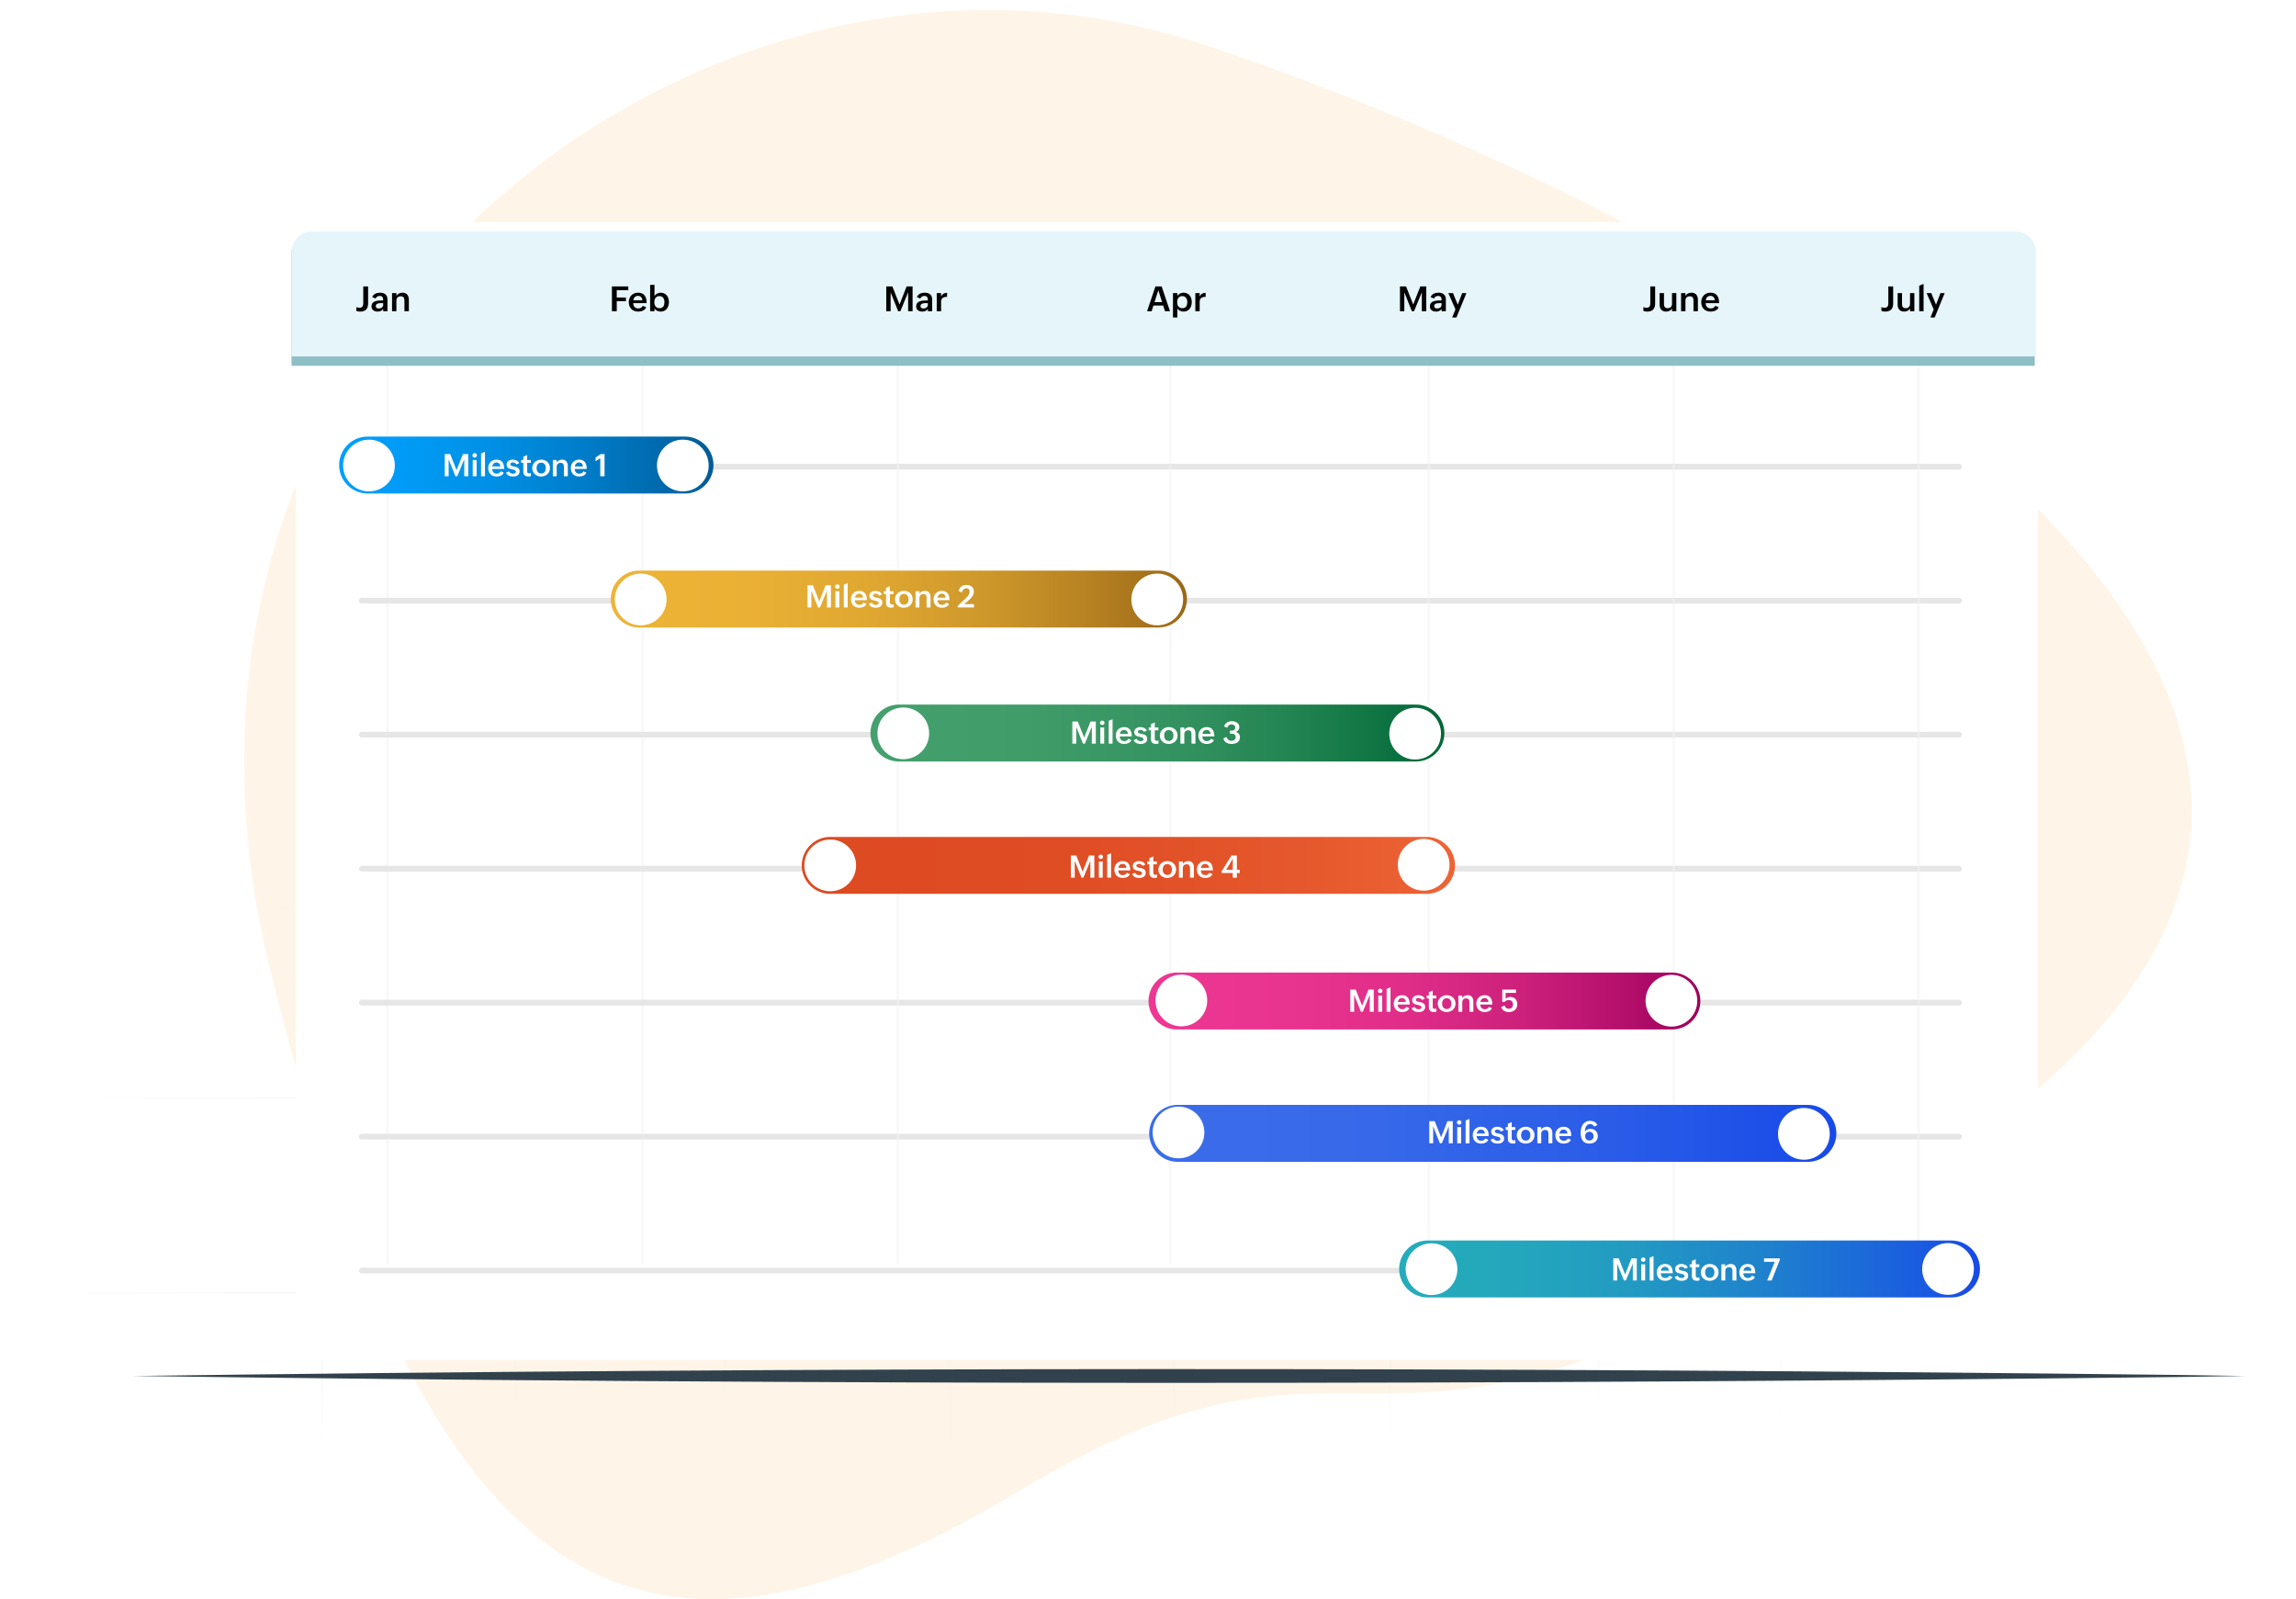 <?xml version="1.0" encoding="UTF-8"?><svg id="Layer_3" xmlns="http://www.w3.org/2000/svg" xmlns:xlink="http://www.w3.org/1999/xlink" viewBox="0 0 1142.22 795.53"><defs><style>.cls-1,.cls-2{opacity:.5;}.cls-1,.cls-2,.cls-3,.cls-4,.cls-5,.cls-6,.cls-7,.cls-8,.cls-9{fill:none;}.cls-10{fill:url(#linear-gradient-2);stroke:url(#linear-gradient-3);}.cls-10,.cls-3,.cls-4,.cls-5,.cls-6,.cls-7,.cls-8,.cls-9{stroke-linecap:round;stroke-linejoin:round;}.cls-10,.cls-3,.cls-4,.cls-5,.cls-6,.cls-7,.cls-9{stroke-width:28.321px;}.cls-11{fill:#eaeaea;}.cls-12,.cls-13{fill:#fff;}.cls-14{fill:#e5f5f9;}.cls-15{fill:#32424d;}.cls-16{fill:#8dbfc4;}.cls-17{fill:#dfe1e2;}.cls-2{stroke:#f2f2f2;stroke-miterlimit:10;stroke-width:1.249px;}.cls-3{stroke:url(#linear-gradient-4);}.cls-4{stroke:url(#linear-gradient-8);}.cls-5{stroke:url(#linear-gradient-5);}.cls-6{stroke:url(#linear-gradient-7);}.cls-7{stroke:url(#linear-gradient-6);}.cls-8{stroke:#e6e6e6;stroke-width:2.84px;}.cls-13{filter:url(#drop-shadow-1);}.cls-9{stroke:url(#linear-gradient);}.cls-18{fill:#fef5e8;fill-rule:evenodd;}</style><filter id="drop-shadow-1" filterUnits="userSpaceOnUse"><feOffset dx="1.519" dy="-4.556"/><feGaussianBlur result="blur" stdDeviation="51.638"/><feFlood flood-color="#000" flood-opacity=".25"/><feComposite in2="blur" operator="in"/><feComposite in="SourceGraphic"/></filter><linearGradient id="linear-gradient" x1="168.714" y1="231.348" x2="354.939" y2="231.348" gradientUnits="userSpaceOnUse"><stop offset="0" stop-color="#009ffc"/><stop offset=".171" stop-color="#009bf6"/><stop offset=".386" stop-color="#0091e7"/><stop offset=".623" stop-color="#007fcd"/><stop offset=".874" stop-color="#0068aa"/><stop offset=".994" stop-color="#005b97"/></linearGradient><linearGradient id="linear-gradient-2" x1="317.997" y1="298.001" x2="576.322" y2="298.001" gradientUnits="userSpaceOnUse"><stop offset="0" stop-color="#edb437"/><stop offset=".995" stop-color="#edb439"/></linearGradient><linearGradient id="linear-gradient-3" x1="303.836" y1="298.001" x2="590.482" y2="298.001" gradientUnits="userSpaceOnUse"><stop offset="0" stop-color="#edb437"/><stop offset=".248" stop-color="#e9b035"/><stop offset=".458" stop-color="#dfa731"/><stop offset=".655" stop-color="#cd972b"/><stop offset=".842" stop-color="#b58021"/><stop offset=".995" stop-color="#9b6918"/></linearGradient><linearGradient id="linear-gradient-4" x1="398.853" y1="430.493" x2="723.839" y2="430.493" gradientUnits="userSpaceOnUse"><stop offset=".001" stop-color="#dd4a22"/><stop offset=".409" stop-color="#df4d24"/><stop offset=".755" stop-color="#e5572c"/><stop offset=".995" stop-color="#ed6435"/></linearGradient><linearGradient id="linear-gradient-5" x1="571.378" y1="497.959" x2="845.892" y2="497.959" gradientUnits="userSpaceOnUse"><stop offset=".001" stop-color="#ed3792"/><stop offset=".252" stop-color="#e9348f"/><stop offset=".466" stop-color="#df2d88"/><stop offset=".666" stop-color="#cd217c"/><stop offset=".856" stop-color="#b5106c"/><stop offset=".995" stop-color="#9e005d"/></linearGradient><linearGradient id="linear-gradient-6" x1="433.032" y1="364.654" x2="718.554" y2="364.654" gradientUnits="userSpaceOnUse"><stop offset="0" stop-color="#44a06d"/><stop offset=".269" stop-color="#409d6a"/><stop offset=".497" stop-color="#369462"/><stop offset=".71" stop-color="#248654"/><stop offset=".913" stop-color="#0c7140"/><stop offset=".995" stop-color="#006837"/></linearGradient><linearGradient id="linear-gradient-7" x1="571.696" y1="563.799" x2="913.549" y2="563.799" gradientUnits="userSpaceOnUse"><stop offset=".005" stop-color="#3b6dea"/><stop offset=".332" stop-color="#3668e9"/><stop offset=".695" stop-color="#295be8"/><stop offset="1" stop-color="#184ae8"/></linearGradient><linearGradient id="linear-gradient-8" x1="696.059" y1="631.264" x2="984.987" y2="631.264" gradientUnits="userSpaceOnUse"><stop offset=".005" stop-color="#25acba"/><stop offset=".191" stop-color="#24a7bc"/><stop offset=".399" stop-color="#229ac2"/><stop offset=".617" stop-color="#1f83cc"/><stop offset=".84" stop-color="#1b64db"/><stop offset="1" stop-color="#184ae8"/></linearGradient></defs><path id="Oval-3-Copy-6" class="cls-18" d="m508.962,740.693c190.412-114.597,165.433,46.122,475.889-176.348C1295.306,341.874,845.239,103.862,598.17,21.949,351.102-59.963,55.894,163.882,134.332,481.957c78.438,318.075,184.217,373.334,374.63,258.736Z"/><g id="Page-1" class="cls-1"><g id="V1-Copy-2"><g id="grid"><g id="Path-14-Copy"><path class="cls-17" d="m359.978,695.625c-.598-146.178-.603-310.156-0-456.334.603,146.178.598,310.156 0,456.334h0Z"/></g><g id="Path-14-Copy-2"><path class="cls-17" d="m472.908,719.178c-.598-192.498-.602-408.435-0-600.933.603,192.498.598,408.435 0,600.933h0Z"/></g><g id="Path-14-Copy-3"><path class="cls-17" d="m584.062,700.145c-.598-186.401-.602-395.498-0-581.898.603,186.401.598,395.498 0,581.898h0Z"/></g><g id="Path-14-Copy-4"><path class="cls-17" d="m691.606,717.315c-.598-186.401-.603-395.498-0-581.898.603,186.401.598,395.498 0,581.898h0Z"/></g><g id="Path-14-Copy-5"><path class="cls-17" d="m795.536,693.818c-.598-186.401-.603-395.498-0-581.898.603,186.401.598,395.498 0,581.898h0Z"/></g><g id="Path-14-Copy-6"><path class="cls-17" d="m885.91,710.141c-.598-150.81-.602-319.984-0-470.793.603,150.81.598,319.984 0,470.793h0Z"/></g><g id="Path-13"><path class="cls-17" d="m175.841,357.23c235.072-.598,498.766-.602,733.837-0-235.072.603-498.766.598-733.837 0h0Z"/></g><g id="Path-13-Copy-2"><path class="cls-17" d="m312.306,271.601c198.595-.598,421.371-.602,619.966-0-198.595.603-421.371.598-619.966 0h0Z"/></g><g id="Path-13-Copy-4"><path class="cls-17" d="m451.03,176.706c139.306-.598,295.575-.602,434.88-0-139.306.602-295.575.598-434.88 0h0Z"/></g><g id="Path-13-Copy"><path class="cls-17" d="m136.076,451.671c255.627-.598,542.377-.602,798.003-0-255.627.603-542.377.598-798.003 0h0Z"/></g><g id="Path-13-Copy-3"><path class="cls-17" d="m50.276,546.3c277.883-.598,589.599-.603,867.481-0-277.883.602-589.599.598-867.481 0h0Z"/></g><g id="Path-13-Copy-5"><path class="cls-17" d="m8.704,642.994c295.043-.51,635.407-.654,929.838 0-294.245.654-635.007.51-929.838-0h0Z"/></g><g id="Path-14"><path class="cls-17" d="m256.726,701.103c-.598-124.773-.603-264.74-0-389.512.603,124.773.598,264.74 0,389.512h0Z"/></g><g id="Path-14-Copy-7"><path class="cls-17" d="m160.251,720.985c-.598-91.48-.603-194.102-0-285.582.603,91.48.598,194.102 0,285.582h0Z"/></g><g id="Oval-5"><circle class="cls-11" cx="160.025" cy="546.112" r="5.422"/><path class="cls-17" d="m160.025,540.689c7.468.219,7.518,11.086-0,11.333-7.524-.246-7.469-11.115 0-11.333h0Zm0,0c-6.876.228-6.82,10.154 0,10.357,6.827-.2,6.876-10.13-0-10.357h0Z"/></g><g id="Oval-5-Copy-2"><circle class="cls-11" cx="257.629" cy="450.315" r="5.422"/><path class="cls-17" d="m257.629,444.893c7.468.219,7.518,11.087-0,11.333-7.524-.244-7.468-11.115 0-11.333h0Zm0,0c-6.876.229-6.821,10.154 0,10.357,6.827-.2,6.876-10.13-0-10.357h0Z"/></g><g id="Oval-5-Copy-2-2"><circle class="cls-11" cx="160.025" cy="451.219" r="5.422"/><path class="cls-17" d="m160.025,445.797c7.468.219,7.518,11.086-0,11.333-7.524-.245-7.468-11.115 0-11.333h0Zm0,0c-6.876.228-6.82,10.154 0,10.357,6.827-.201,6.877-10.13-0-10.357h0Z"/></g><g id="Oval-5-Copy-9"><circle class="cls-11" cx="255.822" cy="356.326" r="5.422"/><path class="cls-17" d="m255.822,350.904c7.468.22,7.518,11.086-0,11.333-7.524-.245-7.468-11.114 0-11.333h0Zm0,0c-6.876.229-6.821,10.155 0,10.357,6.827-.2,6.876-10.13-0-10.357h0Z"/></g><g id="Oval-5-Copy-9-2"><circle class="cls-11" cx="360.656" cy="270.471" r="5.422"/><path class="cls-17" d="m360.656,265.049c7.468.219,7.518,11.086-0,11.333-7.524-.244-7.468-11.115 0-11.333h0Zm0,0c-6.876.229-6.821,10.154 0,10.357,6.826-.2,6.877-10.13-0-10.357h0Z"/></g><g id="Oval-5-Copy-3"><circle class="cls-11" cx="256.726" cy="546.112" r="5.422"/><path class="cls-17" d="m256.726,540.689c7.468.219,7.518,11.086-0,11.333-7.524-.246-7.469-11.115 0-11.333h0Zm0,0c-6.876.228-6.82,10.154 0,10.357,6.827-.2,6.876-10.13-0-10.357h0Z"/></g><g id="Oval-5-Copy-5"><circle class="cls-11" cx="360.656" cy="642.812" r="5.422"/><path class="cls-17" d="m360.656,637.39c7.468.219,7.518,11.086-0,11.333-7.524-.245-7.469-11.115 0-11.333h0Zm0,0c-6.876.228-6.821,10.154 0,10.357,6.827-.2,6.876-10.13-0-10.357h0Z"/></g><g id="Oval-5-Copy-6"><circle class="cls-11" cx="472.719" cy="641.908" r="5.422"/><path class="cls-17" d="m472.719,636.486c7.468.22,7.518,11.086-0,11.333-7.524-.245-7.469-11.115 0-11.333h0Zm0,0c-6.876.229-6.821,10.155 0,10.357,6.827-.2,6.876-10.13-0-10.357h0Z"/></g><g id="Oval-5-Copy-6-2"><circle class="cls-11" cx="584.783" cy="641.908" r="5.422"/><path class="cls-17" d="m584.783,636.486c7.468.22,7.518,11.086-0,11.333-7.524-.245-7.469-11.115 0-11.333h0Zm0,0c-6.876.229-6.821,10.155 0,10.357,6.827-.2,6.876-10.13-0-10.357h0Z"/></g><g id="Oval-5-Copy-6-3"><circle class="cls-11" cx="692.328" cy="641.908" r="5.422"/><path class="cls-17" d="m692.328,636.486c7.468.22,7.518,11.086-0,11.333-7.524-.245-7.469-11.115 0-11.333h0Zm0,0c-6.876.229-6.821,10.155 0,10.357,6.827-.2,6.876-10.13-0-10.357h0Z"/></g><g id="Oval-5-Copy-6-4"><circle class="cls-11" cx="795.355" cy="641.908" r="5.422"/><path class="cls-17" d="m795.355,636.486c7.468.22,7.518,11.086-0,11.333-7.524-.245-7.469-11.115 0-11.333h0Zm0,0c-6.876.229-6.821,10.155 0,10.357,6.827-.2,6.876-10.13-0-10.357h0Z"/></g><g id="Oval-5-Copy-7"><circle class="cls-11" cx="886.632" cy="546.112" r="5.422"/><path class="cls-17" d="m886.632,540.689c7.468.219,7.518,11.086-0,11.333-7.524-.246-7.469-11.115 0-11.333h0Zm0,0c-6.876.228-6.821,10.154 0,10.357,6.827-.2,6.876-10.13-0-10.357h0Z"/></g><g id="Oval-5-Copy-7-2"><circle class="cls-11" cx="886.632" cy="641.908" r="5.422"/><path class="cls-17" d="m886.632,636.486c7.468.22,7.518,11.086-0,11.333-7.524-.245-7.469-11.115 0-11.333h0Zm0,0c-6.876.229-6.821,10.155 0,10.357,6.827-.2,6.876-10.13-0-10.357h0Z"/></g><g id="Oval-5-Copy-8"><circle class="cls-11" cx="886.632" cy="444.893" r="5.422"/><path class="cls-17" d="m886.632,439.471c7.468.219,7.518,11.086-0,11.333-7.524-.244-7.468-11.115 0-11.333h0Zm0,0c-6.877.228-6.82,10.154 0,10.357,6.827-.201,6.877-10.13-0-10.357h0Z"/></g><g id="Oval-5-Copy-8-2"><circle class="cls-11" cx="886.632" cy="357.23" r="5.422"/><path class="cls-17" d="m886.632,351.808c7.468.22,7.518,11.086-0,11.333-7.524-.245-7.468-11.114 0-11.333h0Zm0,0c-6.876.229-6.821,10.155 0,10.357,6.827-.2,6.876-10.13-0-10.357h0Z"/></g><g id="Oval-5-Copy-8-3"><circle class="cls-11" cx="886.632" cy="272.279" r="5.422"/><path class="cls-17" d="m886.632,266.856c7.468.22,7.518,11.086-0,11.333-7.524-.245-7.468-11.114 0-11.333h0Zm0,0c-6.876.229-6.821,10.155 0,10.357,6.827-.2,6.876-10.129-0-10.357h0Z"/></g><g id="Oval-5-Copy-8-4"><circle class="cls-11" cx="796.269" cy="270.471" r="5.422"/><path class="cls-17" d="m796.269,265.049c7.468.219,7.518,11.086-0,11.333-7.524-.244-7.468-11.115 0-11.333h0Zm0,0c-6.876.229-6.821,10.154 0,10.357,6.826-.2,6.877-10.13-0-10.357h0Z"/></g><g id="Oval-5-Copy-8-5"><circle class="cls-11" cx="691.425" cy="270.471" r="5.422"/><path class="cls-17" d="m691.425,265.049c7.468.219,7.518,11.086-0,11.333-7.524-.244-7.468-11.115 0-11.333h0Zm0,0c-6.876.229-6.821,10.154 0,10.357,6.826-.2,6.876-10.13-0-10.357h0Z"/></g><g id="Oval-5-Copy-8-6"><circle class="cls-11" cx="584.962" cy="272.279" r="5.422"/><path class="cls-17" d="m584.962,266.856c7.468.22,7.518,11.086-0,11.333-7.524-.245-7.468-11.114 0-11.333h0Zm0,0c-6.876.229-6.821,10.155 0,10.357,6.827-.2,6.876-10.129-0-10.357h0Z"/></g><g id="Oval-5-Copy-8-7"><circle class="cls-11" cx="471.819" cy="272.279" r="5.422"/><path class="cls-17" d="m471.819,266.856c7.468.22,7.518,11.086-0,11.333-7.524-.245-7.468-11.114 0-11.333h0Zm0,0c-6.876.229-6.821,10.155 0,10.357,6.827-.2,6.876-10.129-0-10.357h0Z"/></g><g id="Oval-5-Copy-8-8"><circle class="cls-11" cx="471.819" cy="176.706" r="5.422"/><path class="cls-17" d="m471.819,171.284c7.468.219,7.518,11.086-0,11.333-7.524-.244-7.468-11.115 0-11.333h0Zm0,0c-6.877.228-6.821,10.154 0,10.357,6.827-.201,6.876-10.13-0-10.357h0Z"/></g><g id="Oval-5-Copy-8-9"><circle class="cls-11" cx="584.062" cy="176.706" r="5.422"/><path class="cls-17" d="m584.062,171.284c7.468.219,7.518,11.086-0,11.333-7.524-.244-7.468-11.115 0-11.333h0Zm0,0c-6.876.228-6.82,10.154 0,10.357,6.827-.201,6.877-10.13-0-10.357h0Z"/></g><g id="Oval-5-Copy-8-10"><circle class="cls-11" cx="692.328" cy="176.706" r="5.422"/><path class="cls-17" d="m692.328,171.284c7.468.219,7.518,11.086-0,11.333-7.524-.244-7.468-11.115 0-11.333h0Zm0,0c-6.876.228-6.82,10.154 0,10.357,6.827-.201,6.877-10.13-0-10.357h0Z"/></g><g id="Oval-5-Copy-8-11"><circle class="cls-11" cx="795.536" cy="176.706" r="5.422"/><path class="cls-17" d="m795.536,171.284c7.468.219,7.518,11.086-0,11.333-7.524-.244-7.468-11.115 0-11.333h0Zm0,0c-6.877.228-6.82,10.154 0,10.357,6.827-.201,6.876-10.13-0-10.357h0Z"/></g><g id="Oval-5-Copy-4"><circle class="cls-11" cx="256.726" cy="641.908" r="5.422"/><path class="cls-17" d="m256.726,636.486c7.468.22,7.518,11.086-0,11.333-7.524-.245-7.469-11.115 0-11.333h0Zm0,0c-6.876.229-6.82,10.155 0,10.357,6.827-.2,6.876-10.13-0-10.357h0Z"/></g><g id="Path-14-2"><path class="cls-17" d="m360.656,701.103c-.598-124.773-.603-264.74-0-389.512.602,124.773.598,264.74 0,389.512h0Z"/></g><g id="Oval-5-Copy-2-3"><circle class="cls-11" cx="361.559" cy="450.315" r="5.422"/><path class="cls-17" d="m361.559,444.893c7.468.219,7.518,11.087-0,11.333-7.524-.244-7.468-11.115 0-11.333h0Zm0,0c-6.876.229-6.821,10.154 0,10.357,6.827-.2,6.876-10.13-0-10.357h0Z"/></g><g id="Oval-5-Copy-9-3"><circle class="cls-11" cx="359.752" cy="356.326" r="5.422"/><path class="cls-17" d="m359.752,350.904c7.468.22,7.518,11.087-0,11.333-7.524-.245-7.468-11.114 0-11.333h0Zm0,0c-6.876.229-6.82,10.155 0,10.357,6.827-.199,6.876-10.13-0-10.357h0Z"/></g><g id="Oval-5-Copy-3-2"><circle class="cls-11" cx="360.656" cy="546.112" r="5.422"/><path class="cls-17" d="m360.656,540.689c7.468.219,7.518,11.086-0,11.333-7.524-.245-7.469-11.115 0-11.333h0Zm0,0c-6.876.228-6.821,10.154 0,10.357,6.827-.2,6.876-10.13-0-10.357h0Z"/></g><g id="Oval-5-Copy-4-2"><circle class="cls-11" cx="360.656" cy="641.908" r="5.422"/><path class="cls-17" d="m360.656,636.486c7.468.22,7.518,11.086-0,11.333-7.524-.245-7.469-11.115 0-11.333h0Zm0,0c-6.876.229-6.821,10.155 0,10.357,6.827-.2,6.876-10.13-0-10.357h0Z"/></g><g id="Path-14-3"><path class="cls-17" d="m471.819,701.103c-.598-124.773-.603-264.74-0-389.512.602,124.773.598,264.74 0,389.512h0Z"/></g><g id="Oval-5-Copy-2-4"><circle class="cls-11" cx="472.723" cy="450.315" r="5.422"/><path class="cls-17" d="m472.723,444.893c7.468.219,7.518,11.087-0,11.333-7.524-.244-7.468-11.115 0-11.333h0Zm0,0c-6.876.229-6.821,10.154 0,10.357,6.827-.2,6.876-10.13-0-10.357h0Z"/></g><g id="Oval-5-Copy-9-4"><circle class="cls-11" cx="470.916" cy="356.326" r="5.422"/><path class="cls-17" d="m470.916,350.904c7.468.22,7.518,11.087-0,11.333-7.524-.245-7.468-11.114 0-11.333h0Zm0,0c-6.876.229-6.82,10.155 0,10.357,6.827-.199,6.876-10.13-0-10.357h0Z"/></g><g id="Oval-5-Copy-3-3"><circle class="cls-11" cx="471.819" cy="546.112" r="5.422"/><path class="cls-17" d="m471.819,540.689c7.468.219,7.518,11.086-0,11.333-7.524-.246-7.469-11.115 0-11.333h0Zm0,0c-6.876.228-6.821,10.154 0,10.357,6.827-.2,6.876-10.13-0-10.357h0Z"/></g><g id="Oval-5-Copy-4-3"><circle class="cls-11" cx="471.819" cy="641.908" r="5.422"/><path class="cls-17" d="m471.819,636.486c7.468.22,7.518,11.086-0,11.333-7.524-.245-7.469-11.115 0-11.333h0Zm0,0c-6.876.229-6.821,10.155 0,10.357,6.827-.2,6.876-10.13-0-10.357h0Z"/></g><g id="Path-14-4"><path class="cls-17" d="m584.062,701.103c-.598-124.773-.602-264.74-0-389.512.603,124.773.598,264.74 0,389.512h0Z"/></g><g id="Oval-5-Copy-2-5"><circle class="cls-11" cx="584.962" cy="450.315" r="5.422"/><path class="cls-17" d="m584.962,444.893c7.468.219,7.518,11.087-0,11.333-7.524-.244-7.468-11.115 0-11.333h0Zm0,0c-6.876.229-6.821,10.154 0,10.357,6.827-.2,6.876-10.13-0-10.357h0Z"/></g><g id="Oval-5-Copy-9-5"><circle class="cls-11" cx="584.962" cy="356.326" r="5.422"/><path class="cls-17" d="m584.962,350.904c7.468.22,7.518,11.087-0,11.333-7.524-.245-7.468-11.114 0-11.333h0Zm0,0c-6.876.229-6.821,10.155 0,10.357,6.827-.2,6.876-10.13-0-10.357h0Z"/></g><g id="Oval-5-Copy-3-4"><circle class="cls-11" cx="584.962" cy="546.112" r="5.422"/><path class="cls-17" d="m584.962,540.689c7.468.219,7.518,11.086-0,11.333-7.524-.246-7.469-11.115 0-11.333h0Zm0,0c-6.876.228-6.821,10.154 0,10.357,6.827-.2,6.876-10.13-0-10.357h0Z"/></g><g id="Oval-5-Copy-4-4"><circle class="cls-11" cx="584.962" cy="641.908" r="5.422"/><path class="cls-17" d="m584.962,636.486c7.468.22,7.518,11.086-0,11.333-7.524-.245-7.469-11.115 0-11.333h0Zm0,0c-6.876.229-6.821,10.155 0,10.357,6.827-.2,6.876-10.13-0-10.357h0Z"/></g><g id="Path-14-5"><path class="cls-17" d="m692.328,701.103c-.598-124.773-.602-264.74-0-389.512.603,124.773.598,264.74 0,389.512h0Z"/></g><g id="Oval-5-Copy-2-6"><circle class="cls-11" cx="693.232" cy="450.315" r="5.422"/><path class="cls-17" d="m693.232,444.893c7.468.219,7.518,11.087-0,11.333-7.524-.244-7.468-11.115 0-11.333h0Zm0,0c-6.876.229-6.821,10.154 0,10.357,6.827-.2,6.876-10.13-0-10.357h0Z"/></g><g id="Oval-5-Copy-9-6"><circle class="cls-11" cx="691.425" cy="356.326" r="5.422"/><path class="cls-17" d="m691.425,350.904c7.468.22,7.518,11.087-0,11.333-7.524-.245-7.468-11.114 0-11.333h0Zm0,0c-6.876.229-6.821,10.155 0,10.357,6.827-.2,6.876-10.13-0-10.357h0Z"/></g><g id="Oval-5-Copy-3-5"><circle class="cls-11" cx="692.328" cy="546.112" r="5.422"/><path class="cls-17" d="m692.328,540.689c7.468.219,7.518,11.086-0,11.333-7.524-.246-7.469-11.115 0-11.333h0Zm0,0c-6.876.228-6.821,10.154 0,10.357,6.827-.2,6.876-10.13-0-10.357h0Z"/></g><g id="Oval-5-Copy-4-5"><circle class="cls-11" cx="692.328" cy="641.908" r="5.422"/><path class="cls-17" d="m692.328,636.486c7.468.22,7.518,11.086-0,11.333-7.524-.245-7.469-11.115 0-11.333h0Zm0,0c-6.876.229-6.821,10.155 0,10.357,6.827-.2,6.876-10.13-0-10.357h0Z"/></g><g id="Path-14-6"><path class="cls-17" d="m795.365,701.103c-.598-124.773-.602-264.74-0-389.512.603,124.773.598,264.74 0,389.512h0Z"/></g><g id="Oval-5-Copy-2-7"><circle class="cls-11" cx="796.269" cy="450.315" r="5.422"/><path class="cls-17" d="m796.269,444.893c7.468.219,7.518,11.087-0,11.333-7.524-.244-7.468-11.115 0-11.333h0Zm0,0c-6.876.229-6.821,10.154 0,10.357,6.827-.2,6.876-10.13-0-10.357h0Z"/></g><g id="Oval-5-Copy-9-7"><circle class="cls-11" cx="796.266" cy="356.326" r="5.422"/><path class="cls-17" d="m796.266,350.904c7.468.22,7.518,11.087-0,11.333-7.524-.245-7.468-11.114 0-11.333h0Zm0,0c-6.876.229-6.821,10.155 0,10.357,6.827-.2,6.876-10.13-0-10.357h0Z"/></g><g id="Oval-5-Copy-3-6"><circle class="cls-11" cx="795.365" cy="546.112" r="5.422"/><path class="cls-17" d="m795.365,540.689c7.468.219,7.518,11.086-0,11.333-7.524-.246-7.469-11.115 0-11.333h0Zm0,0c-6.876.228-6.821,10.154 0,10.357,6.827-.2,6.876-10.13-0-10.357h0Z"/></g><g id="Oval-5-Copy-4-6"><circle class="cls-11" cx="795.365" cy="641.908" r="5.422"/><path class="cls-17" d="m795.365,636.486c7.468.22,7.518,11.086-0,11.333-7.524-.245-7.469-11.115 0-11.333h0Zm0,0c-6.876.229-6.821,10.155 0,10.357,6.827-.2,6.876-10.13-0-10.357h0Z"/></g><g id="Oval-5-Copy"><circle class="cls-11" cx="160.929" cy="641.908" r="5.422"/><path class="cls-17" d="m160.929,636.486c7.468.22,7.518,11.086-0,11.333-7.524-.245-7.469-11.115 0-11.333h0Zm0,0c-6.876.229-6.821,10.155 0,10.357,6.827-.2,6.876-10.13-0-10.357h0Z"/></g></g></g></g><path class="cls-15" d="m66.167,684.498c337.378-4.541,680.432-4.42,1017.855-.508 0.0.001,32.834.508,32.834.508l-32.834.508c-337.434,3.912-680.466,4.034-1017.855-.508h0Z"/><rect class="cls-13" x="145.659" y="114.979" width="866.607" height="566.09" rx="10" ry="10"/><line class="cls-2" x1="192.742" y1="167.866" x2="192.742" y2="628.627"/><line class="cls-2" x1="319.696" y1="167.866" x2="319.696" y2="628.627"/><line class="cls-8" x1="179.995" y1="232.163" x2="974.613" y2="232.163"/><line class="cls-9" x1="182.874" y1="231.348" x2="340.778" y2="231.348"/><line class="cls-8" x1="179.995" y1="298.816" x2="974.613" y2="298.816"/><line class="cls-8" x1="179.995" y1="365.468" x2="974.613" y2="365.468"/><line class="cls-8" x1="179.995" y1="432.121" x2="974.613" y2="432.121"/><line class="cls-8" x1="179.995" y1="498.774" x2="974.613" y2="498.774"/><line class="cls-8" x1="179.995" y1="565.426" x2="974.613" y2="565.426"/><line class="cls-8" x1="179.995" y1="632.079" x2="974.613" y2="632.079"/><line class="cls-2" x1="446.65" y1="167.866" x2="446.65" y2="628.627"/><line class="cls-2" x1="582.169" y1="167.866" x2="582.169" y2="628.627"/><line class="cls-2" x1="710.836" y1="167.866" x2="710.836" y2="628.627"/><line class="cls-2" x1="832.651" y1="167.866" x2="832.651" y2="628.627"/><line class="cls-2" x1="954.465" y1="167.866" x2="954.465" y2="628.627"/><circle class="cls-12" cx="183.562" cy="231.576" r="12.867"/><circle class="cls-12" cx="339.693" cy="231.576" r="12.867"/><line class="cls-10" x1="317.997" y1="298.001" x2="576.322" y2="298.001"/><line class="cls-3" x1="413.013" y1="430.493" x2="709.679" y2="430.493"/><line class="cls-5" x1="585.538" y1="497.959" x2="831.731" y2="497.959"/><line class="cls-7" x1="447.193" y1="364.654" x2="704.394" y2="364.654"/><line class="cls-6" x1="585.857" y1="563.799" x2="899.389" y2="563.799"/><line class="cls-4" x1="710.22" y1="631.264" x2="970.827" y2="631.264"/><path class="cls-16" d="m155.019,115.965h847.222c5.519,0,10,4.481,10,10v55.993H145.019v-55.993c0-5.519,4.481-10,10-10Z"/><path class="cls-14" d="m155.05,115.225h847.778c5.519,0,10,4.481,10,10v52.073H145.05v-52.073c0-5.519,4.481-10,10-10Z"/><path d="m177.276,152.777c.506.21,1.046.329,1.56.329,1.384,0,1.881-.836,1.881-2.092v-8.529h2.405v8.562c0,2.531-1.308,3.956-3.881,3.956-.667,0-1.358-.068-1.965-.379v-1.848Z"/><path d="m190.637,153.731c-.683.911-1.687,1.274-2.8,1.274-1.696,0-3.028-.861-3.028-2.632,0-2.506,2.648-2.903,4.749-2.903h1.063v-.143c0-1.292-.304-2.11-1.763-2.11-.878,0-1.687.455-2.008,1.292l-1.678-.725c.607-1.595,2.294-2.178,3.905-2.178,2.135,0,3.686,1.03,3.686,3.324v5.905h-2.126v-1.105Zm-1.105-2.936c-.996,0-2.582.118-2.582,1.485,0,.868.633,1.189,1.442,1.189,1.097,0,2.227-.574,2.227-1.797v-.878h-1.088Z"/><path d="m195.039,145.802h2.16v1.434c.582-1.114,1.797-1.629,3.054-1.629,2.168,0,3.147,1.527,3.147,3.577v5.652h-2.193v-5.44c0-1.267-.565-2.009-1.847-2.009-1.358,0-2.16.844-2.16,2.143v5.306h-2.16v-9.034Z"/><path d="m304.427,142.486h8.132v1.863h-5.737v3.645h4.572v1.813h-4.572v5.028h-2.396v-12.349Z"/><path d="m321.49,152.87c-.75,1.595-2.37,2.135-4.032,2.135-2.852,0-4.648-1.906-4.648-4.716,0-2.648,1.83-4.682,4.547-4.682,2.918,0,4.344,1.704,4.344,5.188h-6.69c0,1.527.886,2.64,2.531,2.64.978,0,1.788-.396,2.261-1.315l1.687.75Zm-1.94-3.493c-.067-1.366-.894-2.201-2.168-2.201-1.358,0-2.151.952-2.337,2.201h4.505Z"/><path d="m323.437,141.71h2.16v5.551c.624-1.038,1.881-1.654,3.079-1.654,2.751,0,4.109,2.211,4.109,4.682,0,2.549-1.434,4.716-4.041,4.716-1.274,0-2.556-.515-3.147-1.62v1.451h-2.16v-13.126Zm7.12,8.529c0-1.535-.75-2.944-2.531-2.944-1.789,0-2.506,1.434-2.506,3.037,0,1.696.81,2.986,2.607,2.986,1.898,0,2.429-1.418,2.429-3.079Z"/><path d="m440.906,142.486h3.028l3.56,9.001,3.535-9.001h2.961v12.349h-2.21v-9.415l-3.889,9.415h-1.063l-3.762-9.415v9.415h-2.16v-12.349Z"/><path d="m461.612,153.731c-.683.911-1.687,1.274-2.8,1.274-1.696,0-3.028-.861-3.028-2.632,0-2.506,2.648-2.903,4.749-2.903h1.063v-.143c0-1.292-.304-2.11-1.763-2.11-.878,0-1.687.455-2.008,1.292l-1.678-.725c.607-1.595,2.294-2.178,3.905-2.178,2.135,0,3.686,1.03,3.686,3.324v5.905h-2.126v-1.105Zm-1.105-2.936c-.996,0-2.582.118-2.582,1.485,0,.868.633,1.189,1.442,1.189,1.097,0,2.227-.574,2.227-1.797v-.878h-1.088Z"/><path d="m466.014,145.802h2.16v1.694c.608-1.239,1.594-1.83,2.969-1.83v1.999c-1.746,0-2.969.574-2.969,2.506v4.665h-2.16v-9.034Z"/><path d="m574.812,142.486h3.096l4.142,12.349h-2.472l-.92-2.852h-4.85l-.894,2.852h-2.27l4.167-12.349Zm3.315,7.785l-1.881-5.854-1.89,5.854h3.771Z"/><path d="m583.541,145.802h2.16v1.459c.624-1.055,1.89-1.654,3.096-1.654,2.758,0,4.091,2.219,4.091,4.682,0,2.54-1.418,4.716-4.033,4.716-1.265,0-2.548-.507-3.155-1.586v4.513h-2.16v-12.129Zm7.12,4.437c0-1.527-.759-2.944-2.531-2.944-1.78,0-2.506,1.426-2.506,3.054,0,1.679.777,2.969,2.573,2.969,1.907,0,2.463-1.418,2.463-3.079Z"/><path d="m594.657,145.802h2.16v1.694c.607-1.239,1.594-1.83,2.969-1.83v1.999c-1.746,0-2.969.574-2.969,2.506v4.665h-2.16v-9.034Z"/><path d="m696.463,142.486h3.028l3.56,9.001,3.535-9.001h2.961v12.349h-2.21v-9.415l-3.889,9.415h-1.062l-3.763-9.415v9.415h-2.16v-12.349Z"/><path d="m717.169,153.731c-.683.911-1.687,1.274-2.8,1.274-1.696,0-3.028-.861-3.028-2.632,0-2.506,2.648-2.903,4.749-2.903h1.063v-.143c0-1.292-.304-2.11-1.763-2.11-.878,0-1.687.455-2.008,1.292l-1.678-.725c.607-1.595,2.294-2.178,3.905-2.178,2.135,0,3.686,1.03,3.686,3.324v5.905h-2.126v-1.105Zm-1.105-2.936c-.996,0-2.582.118-2.582,1.485,0,.868.633,1.189,1.442,1.189,1.097,0,2.227-.574,2.227-1.797v-.878h-1.088Z"/><path d="m724.068,153.917l-3.542-8.115h2.311l2.371,5.77,2.21-5.77h2.1l-4.968,12.129h-2.117l1.636-4.015Z"/><path d="m817.557,152.777c.506.21,1.046.329,1.56.329,1.384,0,1.881-.836,1.881-2.092v-8.529h2.405v8.562c0,2.531-1.308,3.956-3.881,3.956-.667,0-1.358-.068-1.965-.379v-1.848Z"/><path d="m831.795,153.418c-.565,1.096-1.73,1.586-2.978,1.586-2.075,0-3.171-1.366-3.171-3.416v-5.786h2.16v5.525c0,1.232.565,1.991,1.822,1.991,1.35,0,2.169-.869,2.169-2.16v-5.356h2.151v9.034h-2.151v-1.418Z"/><path d="m836.315,145.802h2.16v1.434c.582-1.114,1.797-1.629,3.054-1.629,2.168,0,3.147,1.527,3.147,3.577v5.652h-2.193v-5.44c0-1.267-.565-2.009-1.847-2.009-1.358,0-2.16.844-2.16,2.143v5.306h-2.16v-9.034Z"/><path d="m855.014,152.87c-.75,1.595-2.37,2.135-4.032,2.135-2.852,0-4.648-1.906-4.648-4.716,0-2.648,1.83-4.682,4.547-4.682,2.918,0,4.344,1.704,4.344,5.188h-6.69c0,1.527.886,2.64,2.531,2.64.978,0,1.788-.396,2.261-1.315l1.687.75Zm-1.94-3.493c-.067-1.366-.894-2.201-2.168-2.201-1.358,0-2.151.952-2.337,2.201h4.505Z"/><path d="m935.97,152.777c.506.21,1.046.329,1.56.329,1.384,0,1.881-.836,1.881-2.092v-8.529h2.405v8.562c0,2.531-1.308,3.956-3.881,3.956-.667,0-1.358-.068-1.965-.379v-1.848Z"/><path d="m950.208,153.418c-.565,1.096-1.73,1.586-2.978,1.586-2.075,0-3.171-1.366-3.171-3.416v-5.786h2.16v5.525c0,1.232.565,1.991,1.822,1.991,1.35,0,2.169-.869,2.169-2.16v-5.356h2.151v9.034h-2.151v-1.418Z"/><path d="m954.786,142.14l2.16-.936v13.631h-2.16v-12.696Z"/><path d="m961.998,153.917l-3.542-8.115h2.311l2.371,5.77,2.21-5.77h2.1l-4.968,12.129h-2.117l1.636-4.015Z"/><path class="cls-12" d="m221.257,225.877h2.702l3.176,8.03,3.154-8.03h2.642v11.019h-1.972v-8.4l-3.47,8.4h-.948l-3.357-8.4v8.4h-1.927v-11.019Z"/><path class="cls-12" d="m236.141,225.425c.625,0,1.121.46,1.121,1.099,0,.633-.482,1.092-1.114,1.092-.625,0-1.152-.468-1.152-1.099,0-.64.519-1.092,1.144-1.092Zm-.971,3.425h1.927v8.047h-1.927v-8.047Z"/><path class="cls-12" d="m239.332,225.569l1.927-.836v12.164h-1.927v-11.328Z"/><path class="cls-12" d="m250.631,235.142c-.67,1.423-2.115,1.905-3.598,1.905-2.544,0-4.147-1.701-4.147-4.208,0-2.363,1.633-4.178,4.057-4.178,2.604,0,3.876,1.521,3.876,4.629h-5.969c0,1.364.79,2.356,2.259,2.356.873,0,1.595-.353,2.017-1.174l1.505.67Zm-1.731-3.116c-.06-1.22-.798-1.964-1.935-1.964-1.212,0-1.919.85-2.085,1.964h4.019Z"/><path class="cls-12" d="m253.26,234.495c.301.79,1.121,1.167,1.995,1.167.624,0,1.4-.195,1.4-.955,0-.806-.873-.994-1.866-1.204-1.295-.271-2.748-.587-2.748-2.393,0-1.657,1.544-2.447,3.003-2.447,1.28,0,2.74.482,3.267,1.754l-1.43.617c-.316-.714-1.107-.986-1.769-.986-.64,0-1.257.256-1.257.911,0,.738.79.896,1.762,1.084,1.317.256,2.883.556,2.883,2.439,0,1.897-1.588,2.567-3.267,2.567-1.422,0-2.951-.482-3.455-1.927l1.483-.626Z"/><path class="cls-12" d="m264.115,236.836c-.414.122-.843.197-1.325.197-1.535,0-2.446-.797-2.446-2.402v-4.38h-1.084v-1.416h1.084v-1.663l1.927-.836v2.499h1.776v1.416h-1.776v4.207c0,.633.271,1.024.979,1.024.271,0,.572-.061.865-.158v1.512Z"/><path class="cls-12" d="m269.287,228.661c2.447,0,4.328,1.717,4.328,4.186,0,2.536-1.98,4.2-4.41,4.2-2.454,0-4.426-1.701-4.426-4.163,0-2.529,2.085-4.224,4.509-4.224Zm2.259,4.201c0-1.484-.753-2.717-2.334-2.717-1.625,0-2.273,1.294-2.273,2.77,0,1.43.761,2.65,2.319,2.65,1.611,0,2.288-1.296,2.288-2.702Z"/><path class="cls-12" d="m275.024,228.834h1.927v1.28c.519-.994,1.603-1.454,2.725-1.454,1.935,0,2.807,1.364,2.807,3.192v5.043h-1.957v-4.855c0-1.13-.505-1.791-1.649-1.791-1.212,0-1.927.752-1.927,1.912v4.734h-1.927v-8.062Z"/><path class="cls-12" d="m291.713,235.142c-.669,1.423-2.115,1.905-3.598,1.905-2.544,0-4.147-1.701-4.147-4.208,0-2.363,1.633-4.178,4.057-4.178,2.604,0,3.876,1.521,3.876,4.629h-5.969c0,1.364.79,2.356,2.259,2.356.873,0,1.595-.353,2.017-1.174l1.505.67Zm-1.731-3.116c-.06-1.22-.798-1.964-1.935-1.964-1.212,0-1.919.85-2.085,1.964h4.019Z"/><path class="cls-12" d="m298.617,227.954l-2.326,1.469v-1.837l2.589-1.708h1.867v11.019h-2.13v-8.943Z"/><path class="cls-12" d="m401.703,291.153h2.702l3.176,8.03,3.154-8.03h2.642v11.019h-1.972v-8.4l-3.47,8.4h-.948l-3.357-8.4v8.4h-1.927v-11.019Z"/><path class="cls-12" d="m416.586,290.7c.625,0,1.121.46,1.121,1.099,0,.633-.482,1.092-1.114,1.092-.625,0-1.152-.468-1.152-1.099,0-.64.519-1.092,1.144-1.092Zm-.971,3.425h1.927v8.047h-1.927v-8.047Z"/><path class="cls-12" d="m419.778,290.844l1.927-.836v12.164h-1.927v-11.328Z"/><path class="cls-12" d="m431.077,300.418c-.669,1.423-2.115,1.905-3.598,1.905-2.544,0-4.147-1.701-4.147-4.208,0-2.363,1.633-4.178,4.057-4.178,2.604,0,3.876,1.521,3.876,4.629h-5.969c0,1.364.79,2.356,2.259,2.356.873,0,1.595-.353,2.017-1.174l1.505.67Zm-1.731-3.116c-.06-1.22-.798-1.964-1.935-1.964-1.212,0-1.919.85-2.085,1.964h4.019Z"/><path class="cls-12" d="m433.706,299.771c.301.79,1.121,1.167,1.995,1.167.624,0,1.4-.195,1.4-.955,0-.806-.874-.994-1.867-1.204-1.294-.271-2.747-.587-2.747-2.393,0-1.657,1.543-2.447,3.003-2.447,1.28,0,2.74.482,3.267,1.754l-1.43.617c-.316-.714-1.107-.986-1.769-.986-.64,0-1.257.256-1.257.911,0,.738.79.896,1.762,1.084,1.317.256,2.883.556,2.883,2.439,0,1.897-1.588,2.567-3.267,2.567-1.422,0-2.951-.482-3.455-1.927l1.483-.626Z"/><path class="cls-12" d="m444.561,302.111c-.414.122-.843.197-1.325.197-1.535,0-2.446-.797-2.446-2.402v-4.38h-1.084v-1.416h1.084v-1.663l1.927-.836v2.499h1.776v1.416h-1.776v4.207c0,.633.271,1.024.979,1.024.271,0,.572-.061.865-.158v1.512Z"/><path class="cls-12" d="m449.733,293.937c2.447,0,4.328,1.717,4.328,4.186,0,2.536-1.98,4.2-4.41,4.2-2.454,0-4.426-1.701-4.426-4.163,0-2.529,2.085-4.224,4.509-4.224Zm2.259,4.201c0-1.484-.753-2.717-2.333-2.717-1.627,0-2.274,1.294-2.274,2.77,0,1.43.761,2.65,2.319,2.65,1.611,0,2.288-1.296,2.288-2.702Z"/><path class="cls-12" d="m455.47,294.11h1.927v1.28c.519-.994,1.603-1.454,2.725-1.454,1.935,0,2.807,1.364,2.807,3.192v5.043h-1.957v-4.855c0-1.13-.505-1.791-1.649-1.791-1.212,0-1.927.752-1.927,1.912v4.734h-1.927v-8.062Z"/><path class="cls-12" d="m472.159,300.418c-.669,1.423-2.115,1.905-3.598,1.905-2.544,0-4.147-1.701-4.147-4.208,0-2.363,1.633-4.178,4.057-4.178,2.604,0,3.876,1.521,3.876,4.629h-5.969c0,1.364.79,2.356,2.259,2.356.873,0,1.595-.353,2.017-1.174l1.505.67Zm-1.731-3.116c-.06-1.22-.798-1.964-1.935-1.964-1.212,0-1.919.85-2.085,1.964h4.019Z"/><path class="cls-12" d="m476.459,301.351l4.2-3.929c.858-.806,1.701-1.905,1.701-3.153,0-1.04-.58-1.642-1.596-1.642-1.302,0-1.957,1.009-2.258,2.085l-1.641-.707c.482-1.971,1.912-3.011,3.922-3.011,2.04,0,3.689,1.084,3.689,3.207,0,1.656-.986,3.033-2.146,4.042l-2.627,2.295h4.847v1.633h-8.091v-.821Z"/><path class="cls-12" d="m532.734,425.575h2.702l3.176,8.032,3.154-8.032h2.642v11.021h-1.972v-8.4l-3.47,8.4h-.948l-3.357-8.4v8.4h-1.927v-11.021Z"/><path class="cls-12" d="m547.617,425.124c.625,0,1.121.46,1.121,1.099,0,.633-.482,1.092-1.114,1.092-.625,0-1.152-.468-1.152-1.099,0-.641.519-1.092,1.144-1.092Zm-.971,3.425h1.927v8.047h-1.927v-8.047Z"/><path class="cls-12" d="m550.809,425.268l1.927-.836v12.164h-1.927v-11.328Z"/><path class="cls-12" d="m562.108,434.842c-.669,1.423-2.115,1.905-3.598,1.905-2.544,0-4.147-1.701-4.147-4.208,0-2.363,1.633-4.178,4.057-4.178,2.604,0,3.876,1.521,3.876,4.629h-5.969c0,1.364.79,2.356,2.259,2.356.873,0,1.595-.353,2.017-1.174l1.505.67Zm-1.731-3.116c-.06-1.22-.798-1.964-1.935-1.964-1.212,0-1.919.85-2.085,1.964h4.019Z"/><path class="cls-12" d="m564.737,434.194c.301.79,1.121,1.167,1.995,1.167.624,0,1.4-.195,1.4-.955,0-.806-.874-.994-1.867-1.204-1.294-.271-2.747-.587-2.747-2.393,0-1.657,1.543-2.447,3.003-2.447,1.28,0,2.74.482,3.267,1.754l-1.43.617c-.316-.714-1.107-.986-1.769-.986-.64,0-1.257.256-1.257.911,0,.738.79.896,1.762,1.084,1.317.256,2.883.556,2.883,2.439,0,1.897-1.588,2.567-3.267,2.567-1.422,0-2.951-.482-3.455-1.927l1.483-.626Z"/><path class="cls-12" d="m575.592,436.536c-.414.119-.843.195-1.325.195-1.535,0-2.446-.799-2.446-2.402v-4.38h-1.084v-1.416h1.084v-1.663l1.927-.836v2.499h1.776v1.416h-1.776v4.207c0,.633.271,1.024.979,1.024.271,0,.572-.061.865-.158v1.513Z"/><path class="cls-12" d="m580.763,428.361c2.447,0,4.328,1.717,4.328,4.186,0,2.536-1.98,4.2-4.41,4.2-2.454,0-4.426-1.701-4.426-4.163,0-2.529,2.085-4.224,4.509-4.224Zm2.259,4.2c0-1.483-.753-2.716-2.333-2.716-1.627,0-2.274,1.294-2.274,2.77,0,1.43.761,2.65,2.319,2.65,1.611,0,2.288-1.296,2.288-2.704Z"/><path class="cls-12" d="m586.501,428.534h1.927v1.28c.519-.994,1.603-1.454,2.725-1.454,1.935,0,2.807,1.364,2.807,3.192v5.043h-1.957v-4.855c0-1.13-.505-1.791-1.649-1.791-1.212,0-1.927.752-1.927,1.912v4.734h-1.927v-8.062Z"/><path class="cls-12" d="m603.19,434.842c-.669,1.423-2.115,1.905-3.598,1.905-2.544,0-4.147-1.701-4.147-4.208,0-2.363,1.633-4.178,4.057-4.178,2.604,0,3.876,1.521,3.876,4.629h-5.969c0,1.364.79,2.356,2.259,2.356.873,0,1.595-.353,2.017-1.174l1.505.67Zm-1.731-3.116c-.06-1.22-.798-1.964-1.935-1.964-1.212,0-1.919.85-2.085,1.964h4.019Z"/><path class="cls-12" d="m607.731,433.465l4.907-7.889h2.688v7.136h1.475v1.559h-1.475v2.326h-2.078v-2.326h-5.517v-.806Zm5.555-.753v-5.547l-3.311,5.547h3.311Z"/><path class="cls-12" d="m533.474,358.921h2.702l3.176,8.032,3.154-8.032h2.642v11.021h-1.972v-8.4l-3.47,8.4h-.948l-3.357-8.4v8.4h-1.927v-11.021Z"/><path class="cls-12" d="m548.357,358.47c.625,0,1.121.46,1.121,1.099,0,.633-.482,1.092-1.114,1.092-.625,0-1.152-.468-1.152-1.099,0-.641.519-1.092,1.144-1.092Zm-.971,3.425h1.927v8.047h-1.927v-8.047Z"/><path class="cls-12" d="m551.549,358.613l1.927-.836v12.164h-1.927v-11.328Z"/><path class="cls-12" d="m562.848,368.187c-.67,1.423-2.115,1.905-3.598,1.905-2.544,0-4.147-1.701-4.147-4.208,0-2.363,1.633-4.178,4.057-4.178,2.604,0,3.876,1.521,3.876,4.629h-5.969c0,1.364.79,2.356,2.259,2.356.873,0,1.595-.353,2.017-1.174l1.505.67Zm-1.731-3.116c-.06-1.22-.798-1.964-1.935-1.964-1.212,0-1.919.85-2.085,1.964h4.019Z"/><path class="cls-12" d="m565.477,367.54c.301.79,1.121,1.167,1.995,1.167.624,0,1.4-.195,1.4-.955,0-.806-.873-.994-1.866-1.204-1.295-.271-2.748-.587-2.748-2.393,0-1.657,1.544-2.447,3.003-2.447,1.28,0,2.74.482,3.267,1.754l-1.43.617c-.316-.714-1.107-.986-1.769-.986-.64,0-1.257.256-1.257.911,0,.738.79.896,1.762,1.084,1.317.256,2.883.556,2.883,2.439,0,1.897-1.588,2.567-3.267,2.567-1.422,0-2.951-.482-3.455-1.927l1.483-.626Z"/><path class="cls-12" d="m576.332,369.882c-.414.119-.843.195-1.325.195-1.535,0-2.446-.799-2.446-2.402v-4.38h-1.084v-1.416h1.084v-1.663l1.927-.836v2.499h1.776v1.416h-1.776v4.207c0,.633.271,1.024.979,1.024.271,0,.572-.061.865-.158v1.513Z"/><path class="cls-12" d="m581.503,361.706c2.447,0,4.328,1.717,4.328,4.186,0,2.536-1.98,4.2-4.41,4.2-2.454,0-4.426-1.701-4.426-4.163,0-2.529,2.085-4.224,4.509-4.224Zm2.259,4.2c0-1.483-.753-2.716-2.334-2.716-1.625,0-2.273,1.294-2.273,2.77,0,1.43.761,2.65,2.319,2.65,1.611,0,2.288-1.296,2.288-2.704Z"/><path class="cls-12" d="m587.241,361.879h1.927v1.28c.519-.994,1.603-1.454,2.725-1.454,1.935,0,2.807,1.364,2.807,3.192v5.043h-1.957v-4.855c0-1.13-.505-1.791-1.649-1.791-1.212,0-1.927.752-1.927,1.912v4.734h-1.927v-8.062Z"/><path class="cls-12" d="m603.929,368.187c-.669,1.423-2.115,1.905-3.598,1.905-2.544,0-4.147-1.701-4.147-4.208,0-2.363,1.633-4.178,4.057-4.178,2.604,0,3.876,1.521,3.876,4.629h-5.969c0,1.364.79,2.356,2.259,2.356.873,0,1.595-.353,2.017-1.174l1.505.67Zm-1.731-3.116c-.06-1.22-.798-1.964-1.935-1.964-1.212,0-1.919.85-2.085,1.964h4.019Z"/><path class="cls-12" d="m610.179,366.629c.309,1.092,1.152,1.898,2.326,1.898,1.144,0,2.205-.497,2.205-1.776,0-1.717-1.272-1.769-2.582-1.769h-.264v-1.484h.271c1.212,0,2.371-.075,2.371-1.603,0-1.023-.851-1.542-1.874-1.542-1.099,0-1.769.609-2.115,1.693l-1.566-.677c.519-1.762,2.137-2.605,3.876-2.605,1.829,0,3.711.941,3.711,2.936,0,1.242-.73,2.032-1.829,2.431,1.355.309,2.153,1.25,2.153,2.695,0,2.341-2.092,3.267-4.192,3.267-1.837,0-3.644-.843-4.11-2.755l1.618-.709Z"/><path class="cls-12" d="m671.747,492.285h2.702l3.176,8.032,3.154-8.032h2.642v11.021h-1.972v-8.4l-3.47,8.4h-.948l-3.357-8.4v8.4h-1.927v-11.021Z"/><path class="cls-12" d="m686.629,491.834c.625,0,1.121.46,1.121,1.099,0,.633-.482,1.092-1.114,1.092-.625,0-1.152-.468-1.152-1.099,0-.641.519-1.092,1.144-1.092Zm-.971,3.425h1.927v8.047h-1.927v-8.047Z"/><path class="cls-12" d="m689.822,491.978l1.927-.836v12.164h-1.927v-11.328Z"/><path class="cls-12" d="m701.12,501.552c-.669,1.423-2.115,1.905-3.598,1.905-2.544,0-4.147-1.701-4.147-4.208,0-2.363,1.633-4.178,4.057-4.178,2.604,0,3.876,1.521,3.876,4.629h-5.969c0,1.364.79,2.356,2.259,2.356.873,0,1.595-.353,2.017-1.174l1.505.67Zm-1.731-3.116c-.06-1.22-.798-1.964-1.935-1.964-1.212,0-1.919.85-2.085,1.964h4.019Z"/><path class="cls-12" d="m703.749,500.904c.301.79,1.121,1.167,1.995,1.167.624,0,1.4-.195,1.4-.955,0-.806-.874-.994-1.867-1.204-1.294-.271-2.747-.587-2.747-2.393,0-1.657,1.543-2.447,3.003-2.447,1.28,0,2.74.482,3.267,1.754l-1.43.617c-.316-.714-1.107-.986-1.769-.986-.64,0-1.257.256-1.257.911,0,.738.79.896,1.762,1.084,1.317.256,2.883.556,2.883,2.439,0,1.897-1.588,2.567-3.267,2.567-1.422,0-2.951-.482-3.455-1.927l1.483-.626Z"/><path class="cls-12" d="m714.604,503.246c-.414.119-.843.195-1.325.195-1.535,0-2.446-.799-2.446-2.402v-4.38h-1.084v-1.416h1.084v-1.663l1.927-.836v2.499h1.776v1.416h-1.776v4.207c0,.633.271,1.024.979,1.024.271,0,.572-.061.865-.158v1.513Z"/><path class="cls-12" d="m719.776,495.071c2.447,0,4.328,1.717,4.328,4.186,0,2.536-1.98,4.2-4.41,4.2-2.454,0-4.426-1.701-4.426-4.163,0-2.529,2.085-4.224,4.509-4.224Zm2.259,4.2c0-1.483-.753-2.716-2.333-2.716-1.627,0-2.274,1.294-2.274,2.77,0,1.43.761,2.65,2.319,2.65,1.611,0,2.288-1.296,2.288-2.704Z"/><path class="cls-12" d="m725.513,495.244h1.927v1.28c.519-.994,1.603-1.454,2.725-1.454,1.935,0,2.807,1.364,2.807,3.192v5.043h-1.957v-4.855c0-1.13-.505-1.791-1.649-1.791-1.212,0-1.927.752-1.927,1.912v4.734h-1.927v-8.062Z"/><path class="cls-12" d="m742.203,501.552c-.669,1.423-2.115,1.905-3.598,1.905-2.544,0-4.147-1.701-4.147-4.208,0-2.363,1.633-4.178,4.057-4.178,2.604,0,3.876,1.521,3.876,4.629h-5.969c0,1.364.79,2.356,2.259,2.356.873,0,1.595-.353,2.017-1.174l1.505.67Zm-1.731-3.116c-.06-1.22-.798-1.964-1.935-1.964-1.212,0-1.919.85-2.085,1.964h4.019Z"/><path class="cls-12" d="m748.505,500.212c.354,1.084.941,1.596,2.107,1.596,1.325,0,2.07-.904,2.07-2.153,0-1.28-.783-2.161-2.07-2.161-.88,0-1.603.249-2.175.941h-1.084v-6.151h6.834v1.649h-5.156v2.958c.587-.677,1.49-.926,2.356-.926,2.205,0,3.439,1.596,3.439,3.621,0,2.446-1.813,3.869-4.109,3.869-1.769,0-3.387-.707-3.854-2.553l1.641-.692Z"/><path class="cls-12" d="m711.042,557.73h2.702l3.176,8.03,3.154-8.03h2.642v11.019h-1.972v-8.4l-3.47,8.4h-.948l-3.357-8.4v8.4h-1.927v-11.019Z"/><path class="cls-12" d="m725.925,557.278c.625,0,1.121.46,1.121,1.099,0,.633-.482,1.092-1.114,1.092-.625,0-1.152-.468-1.152-1.099,0-.64.519-1.092,1.144-1.092Zm-.971,3.425h1.927v8.047h-1.927v-8.047Z"/><path class="cls-12" d="m729.117,557.422l1.927-.836v12.164h-1.927v-11.328Z"/><path class="cls-12" d="m740.416,566.995c-.669,1.423-2.115,1.905-3.598,1.905-2.544,0-4.147-1.701-4.147-4.208,0-2.363,1.633-4.178,4.057-4.178,2.604,0,3.876,1.521,3.876,4.629h-5.969c0,1.364.79,2.356,2.259,2.356.873,0,1.595-.353,2.017-1.174l1.505.67Zm-1.731-3.116c-.06-1.22-.798-1.964-1.935-1.964-1.212,0-1.919.85-2.085,1.964h4.019Z"/><path class="cls-12" d="m743.044,566.348c.301.79,1.121,1.167,1.995,1.167.624,0,1.4-.195,1.4-.955,0-.806-.874-.994-1.867-1.204-1.294-.271-2.747-.587-2.747-2.393,0-1.657,1.543-2.447,3.003-2.447,1.28,0,2.74.482,3.267,1.754l-1.43.617c-.316-.714-1.107-.986-1.769-.986-.64,0-1.257.256-1.257.911,0,.738.79.896,1.762,1.084,1.317.256,2.883.556,2.883,2.439,0,1.897-1.588,2.567-3.267,2.567-1.422,0-2.951-.482-3.455-1.927l1.483-.626Z"/><path class="cls-12" d="m753.899,568.688c-.414.122-.843.197-1.325.197-1.535,0-2.446-.797-2.446-2.402v-4.38h-1.084v-1.416h1.084v-1.663l1.927-.836v2.499h1.776v1.416h-1.776v4.207c0,.633.271,1.024.979,1.024.271,0,.572-.061.865-.158v1.512Z"/><path class="cls-12" d="m759.071,560.514c2.447,0,4.328,1.717,4.328,4.186,0,2.536-1.98,4.2-4.41,4.2-2.454,0-4.426-1.701-4.426-4.163,0-2.529,2.085-4.224,4.509-4.224Zm2.259,4.201c0-1.484-.753-2.717-2.333-2.717-1.627,0-2.274,1.294-2.274,2.77,0,1.43.761,2.65,2.319,2.65,1.611,0,2.288-1.296,2.288-2.702Z"/><path class="cls-12" d="m764.809,560.687h1.927v1.28c.519-.994,1.603-1.454,2.725-1.454,1.935,0,2.807,1.364,2.807,3.192v5.043h-1.957v-4.855c0-1.13-.505-1.791-1.649-1.791-1.212,0-1.927.752-1.927,1.912v4.734h-1.927v-8.062Z"/><path class="cls-12" d="m781.498,566.995c-.669,1.423-2.115,1.905-3.598,1.905-2.544,0-4.147-1.701-4.147-4.208,0-2.363,1.633-4.178,4.057-4.178,2.604,0,3.876,1.521,3.876,4.629h-5.969c0,1.364.79,2.356,2.259,2.356.873,0,1.595-.353,2.017-1.174l1.505.67Zm-1.731-3.116c-.06-1.22-.798-1.964-1.935-1.964-1.212,0-1.919.85-2.085,1.964h4.019Z"/><path class="cls-12" d="m793.038,560.409c-.399-.835-1.114-1.22-1.972-1.22-2.047,0-2.612,2.198-2.612,3.794.602-.979,1.626-1.415,2.785-1.415,2.101,0,3.644,1.437,3.644,3.62,0,2.387-1.845,3.711-4.14,3.711-3.432,0-4.396-2.424-4.396-5.435,0-2.89,1.279-5.894,4.682-5.894,1.558,0,2.928.626,3.65,2.13l-1.641.707Zm-.278,4.765c0-1.235-.745-2.16-2.032-2.16-1.227,0-2.13.843-2.13,2.07,0,1.303.745,2.281,2.085,2.281,1.317,0,2.077-.941,2.077-2.191Z"/><path class="cls-12" d="m802.597,625.988h2.702l3.176,8.03,3.154-8.03h2.642v11.019h-1.972v-8.4l-3.47,8.4h-.948l-3.357-8.4v8.4h-1.927v-11.019Z"/><path class="cls-12" d="m817.48,625.535c.625,0,1.121.46,1.121,1.099,0,.633-.482,1.092-1.114,1.092-.625,0-1.152-.468-1.152-1.099,0-.64.519-1.092,1.144-1.092Zm-.971,3.425h1.927v8.047h-1.927v-8.047Z"/><path class="cls-12" d="m820.672,625.679l1.927-.836v12.164h-1.927v-11.328Z"/><path class="cls-12" d="m831.971,635.253c-.669,1.423-2.115,1.905-3.598,1.905-2.544,0-4.147-1.701-4.147-4.208,0-2.363,1.633-4.178,4.057-4.178,2.604,0,3.876,1.521,3.876,4.629h-5.969c0,1.364.79,2.356,2.259,2.356.873,0,1.595-.353,2.017-1.174l1.505.67Zm-1.731-3.116c-.06-1.22-.798-1.964-1.935-1.964-1.212,0-1.919.85-2.085,1.964h4.019Z"/><path class="cls-12" d="m834.6,634.605c.301.79,1.121,1.167,1.995,1.167.624,0,1.4-.195,1.4-.955,0-.806-.874-.994-1.867-1.204-1.294-.271-2.747-.587-2.747-2.393,0-1.657,1.543-2.447,3.003-2.447,1.28,0,2.74.482,3.267,1.754l-1.43.617c-.316-.714-1.107-.986-1.769-.986-.64,0-1.257.256-1.257.911,0,.738.79.896,1.762,1.084,1.317.256,2.883.556,2.883,2.439,0,1.897-1.588,2.567-3.267,2.567-1.422,0-2.951-.482-3.455-1.927l1.483-.626Z"/><path class="cls-12" d="m845.455,636.946c-.414.122-.843.197-1.325.197-1.535,0-2.446-.797-2.446-2.402v-4.38h-1.084v-1.416h1.084v-1.663l1.927-.836v2.499h1.776v1.416h-1.776v4.207c0,.633.271,1.024.979,1.024.271,0,.572-.061.865-.158v1.512Z"/><path class="cls-12" d="m850.627,628.772c2.447,0,4.328,1.717,4.328,4.186,0,2.536-1.98,4.2-4.41,4.2-2.454,0-4.426-1.701-4.426-4.163,0-2.529,2.085-4.224,4.509-4.224Zm2.259,4.201c0-1.484-.753-2.717-2.333-2.717-1.627,0-2.274,1.294-2.274,2.77,0,1.43.761,2.65,2.319,2.65,1.611,0,2.288-1.296,2.288-2.702Z"/><path class="cls-12" d="m856.364,628.945h1.927v1.28c.519-.994,1.603-1.454,2.725-1.454,1.935,0,2.807,1.364,2.807,3.192v5.043h-1.957v-4.855c0-1.13-.505-1.791-1.649-1.791-1.212,0-1.927.752-1.927,1.912v4.734h-1.927v-8.062Z"/><path class="cls-12" d="m873.053,635.253c-.669,1.423-2.115,1.905-3.598,1.905-2.544,0-4.147-1.701-4.147-4.208,0-2.363,1.633-4.178,4.057-4.178,2.604,0,3.876,1.521,3.876,4.629h-5.969c0,1.364.79,2.356,2.259,2.356.873,0,1.595-.353,2.017-1.174l1.505.67Zm-1.731-3.116c-.06-1.22-.798-1.964-1.935-1.964-1.212,0-1.919.85-2.085,1.964h4.019Z"/><path class="cls-12" d="m882.915,627.696h-5.337v-1.708h7.821v.842l-4.064,10.177h-2.198l3.778-9.311Z"/><circle class="cls-12" cx="318.74" cy="298.206" r="12.867"/><circle class="cls-12" cx="449.362" cy="364.815" r="12.867"/><circle class="cls-12" cx="413.013" cy="430.493" r="12.867"/><circle class="cls-12" cx="708.239" cy="430.197" r="12.867"/><circle class="cls-12" cx="587.705" cy="497.709" r="12.867"/><circle class="cls-12" cx="586.277" cy="563.361" r="12.867"/><circle class="cls-12" cx="712.157" cy="631.368" r="12.867"/><circle class="cls-12" cx="897.404" cy="564.046" r="12.867"/><circle class="cls-12" cx="969.114" cy="631.264" r="12.867"/><circle class="cls-12" cx="831.501" cy="497.829" r="12.867"/><circle class="cls-12" cx="704.004" cy="364.965" r="12.867"/><circle class="cls-12" cx="575.712" cy="298.206" r="12.867"/></svg>